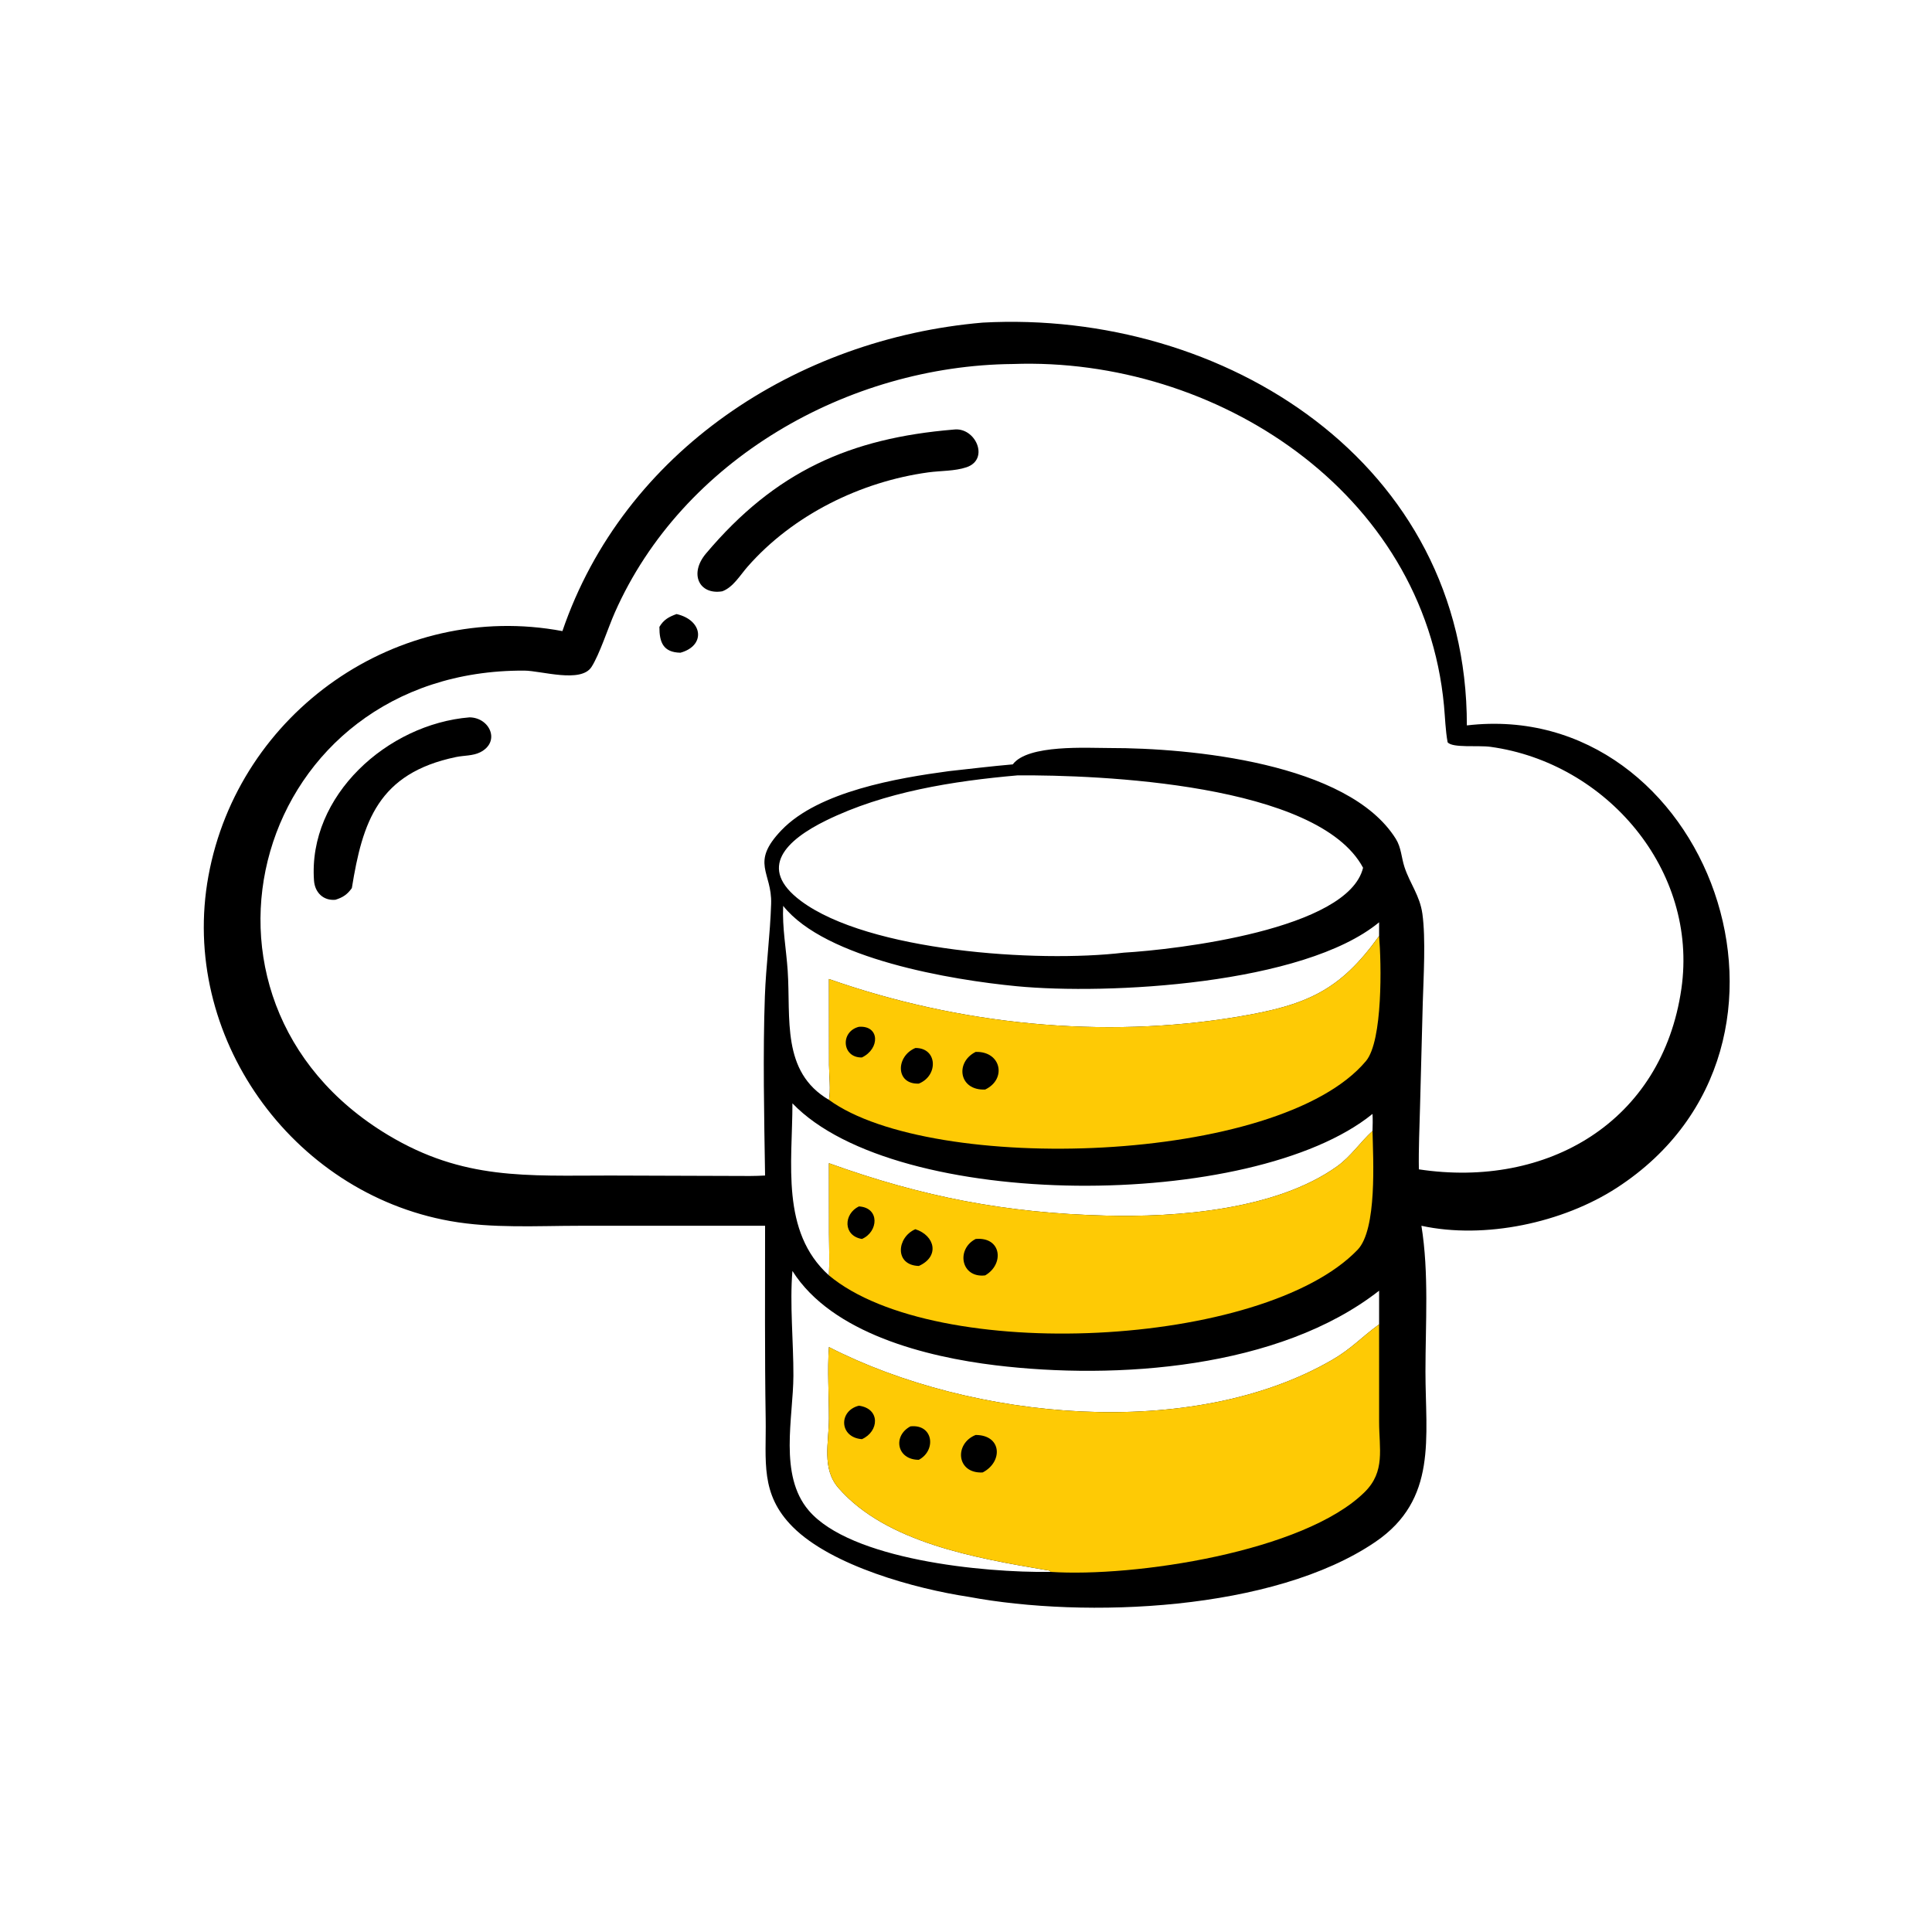 <?xml version="1.0" encoding="utf-8" ?>
<svg xmlns="http://www.w3.org/2000/svg" xmlns:xlink="http://www.w3.org/1999/xlink" width="1024" height="1024">
	<path transform="scale(2 2)" d="M260.415 85.495C324.382 82.006 388.824 122.619 388.732 192.241C452.359 184.775 486.823 276.888 428.494 314.765C414.193 324.052 393.494 328.488 376.691 324.845C378.721 337.438 377.761 350.717 377.761 363.44C377.76 380.928 381.018 397.36 364.49 408.623C337.547 426.982 287.599 428.962 256.689 423.176C242.573 421.043 220.425 414.976 210.121 404.681C201.348 395.916 203.091 387.178 202.912 375.974C202.64 358.938 202.762 341.886 202.754 324.845L153.629 324.844C142.283 324.847 130.52 325.587 119.316 323.591C77.155 316.08 47.496 274.386 55.237 232.142C63.194 188.722 105.423 159.055 149.044 167.248C165.313 119.615 211.136 89.721 260.415 85.495ZM268.396 96.466C224.793 96.869 180.837 121.761 162.906 162.393C161.149 166.374 158.899 173.407 156.755 176.749C153.951 181.118 143.428 177.745 138.968 177.721C67.519 177.336 42.823 264.793 102.873 300.817C122.792 312.766 139.481 311.535 161.671 311.529L198.751 311.649C200.085 311.648 201.422 311.597 202.754 311.524C202.513 296.319 202.149 279.144 202.701 263.978C202.999 255.813 204.105 247.666 204.36 239.514C204.624 231.073 198.701 228.759 207.12 219.986C216.969 209.722 237.873 206.188 251.441 204.364C257.1 203.747 262.719 203.058 268.396 202.567C272.397 197.214 288.188 198.242 294.124 198.235C315.252 198.211 357.268 202.101 369.896 222.284C371.366 224.635 371.37 227.264 372.211 229.81C373.656 234.186 376.276 237.327 376.949 242.17C377.861 248.728 377.253 258.975 377.047 265.781L376.325 293.299C376.188 298.82 375.916 304.368 376.015 309.89C410.041 315.039 440.496 297.334 445.585 262.034C450.117 230.594 425.683 202.138 394.998 197.918C391.73 197.468 384.894 198.288 383.632 196.704C383.053 193.516 382.975 190.24 382.675 187.017C377.394 130.346 322.129 94.515 268.396 96.466ZM269.676 205.481C252.606 206.984 234.39 209.831 218.874 217.46C208.5 222.561 200.483 229.982 212.265 238.767C230.105 252.068 274.759 255.214 297.811 252.465C311.719 251.649 357.275 246.354 361.228 229.966C349.255 207.587 291.036 205.342 269.676 205.481ZM278.383 416.565C278.356 416.13 277.466 416.123 277.082 416.057C258.741 412.92 234.867 408.841 222.225 394.353C217.69 389.156 219.671 382.323 219.679 375.893C219.687 369.667 219.233 363.179 219.677 356.985C257.615 376.437 315.932 381.948 353.13 360.33C358.052 357.47 360.826 354.39 365.163 351.195L365.477 350.966L365.477 342.049C338.933 362.801 295.729 365.69 263.815 361.816C245.574 359.601 220.498 353.413 210.002 336.817C209.258 345.399 210.29 355.732 210.26 364.546C210.222 375.727 206.329 390.874 214.295 400.265C225.346 413.291 260.428 416.831 278.383 416.565ZM207.549 240.065C207.273 245.807 208.36 251.506 208.745 257.226C209.594 269.84 206.995 284.034 219.677 291.473C220.195 289.121 219.709 284.849 219.699 282.255L219.677 259.449C254.042 271.528 292.124 275.432 328.102 269.437C346.394 266.388 355.081 262.481 365.335 248.238L365.477 248.044L365.477 244.42C345.413 260.949 293.559 263.67 269.474 261.362C252.263 259.713 218.748 254.153 207.549 240.065ZM210.002 292.394C210.004 308.148 206.82 326.404 219.677 337.992C219.858 334.34 219.707 330.632 219.692 326.974L219.677 308.262C244.585 317.241 266.676 321.448 292.83 322.141C311.899 322.646 338.183 320.645 354.333 309.101C357.979 306.495 360.453 302.711 363.729 299.713C363.78 298.2 363.817 296.712 363.729 295.199C331.955 320.98 237.531 321.083 210.002 292.394Z"/>
	<path fill="#FECA05" transform="scale(2 2)" d="M219.677 308.262C244.585 317.241 266.676 321.448 292.83 322.141C311.899 322.646 338.183 320.645 354.333 309.101C357.979 306.495 360.453 302.711 363.729 299.713C363.901 307.269 364.98 325.797 359.775 331.208C334.766 357.208 247.909 361.536 219.677 337.992C219.858 334.34 219.707 330.632 219.692 326.974L219.677 308.262Z"/>
	<path transform="scale(2 2)" d="M227.617 319.711C233.213 320.034 232.799 326.459 228.421 328.34C223.364 327.49 223.542 321.695 227.617 319.711Z"/>
	<path transform="scale(2 2)" d="M242.581 325.753C247.781 327.442 249.109 332.976 243.502 335.492C236.992 335.307 237.624 327.899 242.581 325.753Z"/>
	<path transform="scale(2 2)" d="M258.558 328.34C265.424 327.708 266.216 335.02 261.08 337.992C254.67 338.759 253.295 331.052 258.558 328.34Z"/>
	<path fill="#FECA05" transform="scale(2 2)" d="M219.677 259.449C254.042 271.528 292.124 275.432 328.102 269.437C346.394 266.388 355.081 262.481 365.335 248.238L365.477 248.044C366.084 255.181 366.499 275.816 361.993 281.191C338.931 308.695 246.951 311.317 219.677 291.473C220.195 289.121 219.709 284.849 219.699 282.255L219.677 259.449Z"/>
	<path transform="scale(2 2)" d="M227.617 272.114C233.126 271.697 233.262 277.904 228.421 280.237C223.125 280.369 222.591 273.378 227.617 272.114Z"/>
	<path transform="scale(2 2)" d="M242.581 277.732C248.44 277.662 248.741 285.048 243.502 287.164C237.296 287.439 237.34 279.929 242.581 277.732Z"/>
	<path transform="scale(2 2)" d="M258.558 278.766C265.356 278.559 266.843 286.011 261.08 288.738C254.138 289.06 253.031 281.544 258.558 278.766Z"/>
	<path fill="#FECA05" transform="scale(2 2)" d="M365.477 350.966L365.48 376.769C365.48 383.993 367.183 389.951 361.64 395.423C345.597 411.261 300.566 418.039 278.383 416.565C278.356 416.13 277.466 416.123 277.082 416.057C258.741 412.92 234.867 408.841 222.225 394.353C217.69 389.156 219.671 382.323 219.679 375.893C219.687 369.667 219.233 363.179 219.677 356.985C257.615 376.437 315.932 381.948 353.13 360.33C358.052 357.47 360.826 354.39 365.163 351.195L365.477 350.966Z"/>
	<path transform="scale(2 2)" d="M227.617 372.524C233.343 373.287 232.986 379.366 228.421 381.392C222.416 380.959 222.155 373.888 227.617 372.524Z"/>
	<path transform="scale(2 2)" d="M241.275 378.002C247.323 377.348 248.203 384.338 243.502 386.864C237.664 386.875 236.517 380.537 241.275 378.002Z"/>
	<path transform="scale(2 2)" d="M258.558 380.281C265.582 380.31 265.786 387.461 260.415 390.216C253.433 390.57 252.836 382.571 258.558 380.281Z"/>
	<path transform="scale(2 2)" d="M179.291 162.731C186.323 164.342 187.072 171.116 180.319 172.978C175.777 172.886 174.725 170.245 174.75 166.128C175.883 164.217 177.244 163.476 179.291 162.731Z"/>
	<path transform="scale(2 2)" d="M124.428 190.106C129.805 190.157 132.728 196.581 127.263 199.356C125.339 200.333 122.94 200.188 120.862 200.62C100.158 204.921 96.071 217.868 93.243 235.361C92.021 237.057 90.875 237.832 88.88 238.449C85.662 238.741 83.445 236.496 83.218 233.384C81.578 210.851 102.705 191.881 124.428 190.106Z"/>
	<path transform="scale(2 2)" d="M252.718 113.842C258.529 113.078 262.353 121.739 256.124 123.83C252.987 124.883 249.29 124.733 246.007 125.183C228.072 127.642 210.14 136.459 198.105 150.191C196.162 152.408 194.275 155.671 191.386 156.708C185.249 157.701 182.594 152.032 187.08 146.707C205.468 124.882 225.303 116.122 252.718 113.842Z"/>
</svg>
